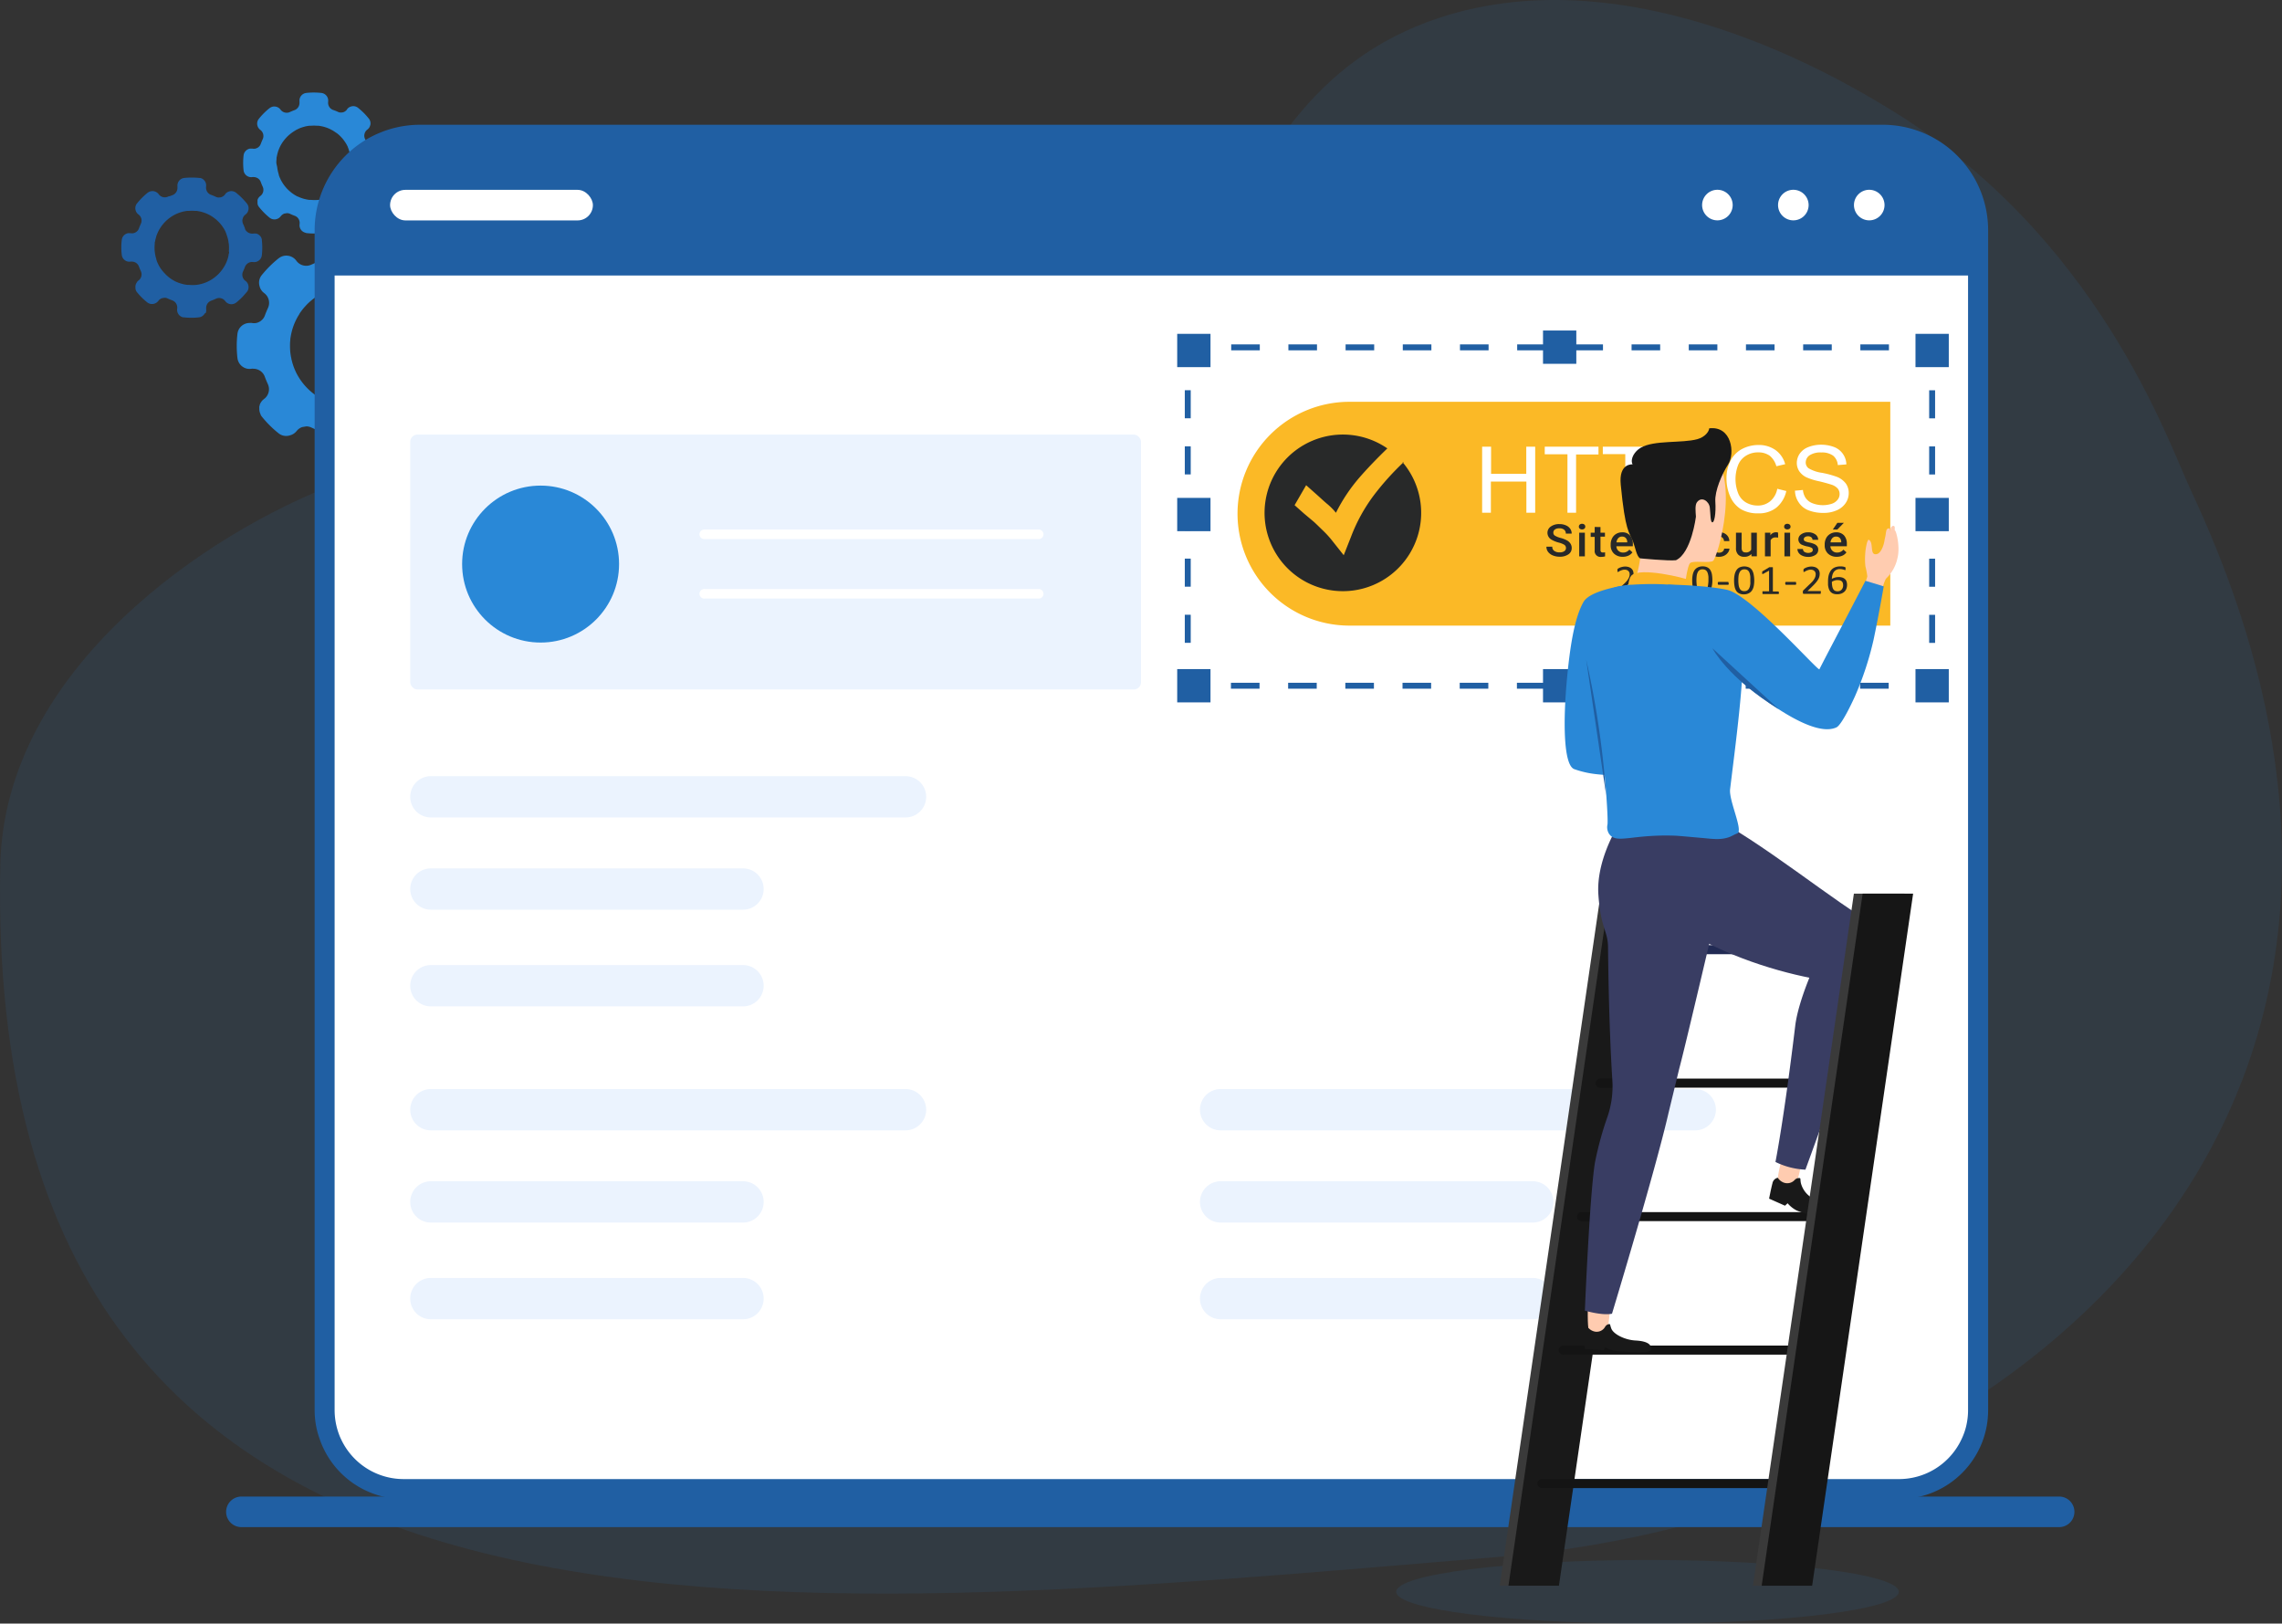 <svg xmlns="http://www.w3.org/2000/svg" viewBox="0 0 685.45 487.64"><rect x="0" y="0" width="685.45" height="487.64" fill="#333333" stroke="none"/><defs><style>.cls-1,.cls-3{fill:#2988d7;}.cls-2{fill:#205fa3;}.cls-3{opacity:0.1;isolation:isolate;}.cls-4{fill:#fff;}.cls-5{fill:#ebf3fe;}.cls-11,.cls-12,.cls-6,.cls-7,.cls-8{fill:none;stroke-miterlimit:10;}.cls-6,.cls-7,.cls-8{stroke:#205fa3;stroke-width:1.78px;}.cls-7{stroke-dasharray:8.59 8.59;}.cls-8{stroke-dasharray:8.43 8.43;}.cls-9{fill:#3a3a3a;}.cls-10{fill:#191919;}.cls-11{stroke:#141414;}.cls-11,.cls-12{stroke-linecap:round;stroke-width:2.72px;}.cls-12{stroke:#222b54;}.cls-13{fill:#fbb926;}.cls-14{fill:#282929;}.cls-15{fill:#ffccb0;}.cls-16{fill:#393d63;}.cls-17{fill:#fcb424;}.cls-18{fill:#161616;}</style></defs><g id="Calque_2" data-name="Calque 2"><g id="Calque_127" data-name="Calque 127"><path class="cls-1" d="M138.6,100.3a3.75,3.75,0,0,0-.26-1h0a4.51,4.51,0,0,0-.3-.58,3,3,0,0,0-.42-.52c-.08-.08-.15-.16-.23-.23a1.64,1.64,0,0,0-.25-.21h0l-.35-.23a2.81,2.81,0,0,0-.86-.36l-.31-.07a3.71,3.71,0,0,0-1.2,0h-.08a4,4,0,0,1-.84,0,3.82,3.82,0,0,1-1.86-.68,1.71,1.71,0,0,1-.26-.21,2.23,2.23,0,0,1-.27-.26,3,3,0,0,1-.35-.45c-.09-.15-.18-.31-.26-.47s-.08-.18-.11-.27l-.09-.23c-.25-.69-.53-1.37-.85-2,0,0,0,0,0,0a2.67,2.67,0,0,1-.14-.36,3.48,3.48,0,0,1-.16-1.53h0a4.26,4.26,0,0,1,.36-1.2,3.44,3.44,0,0,1,.76-1c.11-.1.22-.2.34-.29l.07,0a3.88,3.88,0,0,0,.31-.26,3.61,3.61,0,0,0,.71-.91,4.52,4.52,0,0,0,.23-.5h0a5.08,5.08,0,0,0,.15-.52,3.58,3.58,0,0,0-.7-3A33,33,0,0,0,128.9,80a31.51,31.51,0,0,0-2.75-2.45,3.61,3.61,0,0,0-3.11-.69l-.4.12a3.49,3.49,0,0,0-1.41.92,3.24,3.24,0,0,0-.29.34l-.07.08a3.67,3.67,0,0,1-1.69,1.26,3.75,3.75,0,0,1-.75.19h-.1a.66.66,0,0,1-.2,0,3.21,3.21,0,0,1-.76,0,2.19,2.19,0,0,1-.56-.14,2.67,2.67,0,0,1-.36-.14c-.16-.07-.31-.15-.47-.21s-.45-.21-.68-.3c-.39-.16-.77-.31-1.17-.45l0,0a3.63,3.63,0,0,1-2.3-3.66v0l0-.29v0a3.68,3.68,0,0,0-2.79-4.1,2.7,2.7,0,0,0-.41-.08,33.86,33.86,0,0,0-7.35,0,3.68,3.68,0,0,0-3.22,4l0,.27a3.27,3.27,0,0,1,0,.54,3.69,3.69,0,0,1-2.08,3.33l-.3.12L94.63,79l-.9.39-.22.1A3.65,3.65,0,0,1,89,78.29l0,0a3.71,3.71,0,0,0-5-.92l-.33.23a33.2,33.2,0,0,0-5.12,5.12A3.63,3.63,0,0,0,78,86.06a3.26,3.26,0,0,0,.44,1,4.32,4.32,0,0,0,.54.66l.35.29,0,0a3.65,3.65,0,0,1,1.17,4.47q-.51,1.11-.93,2.25a3.63,3.63,0,0,1-.73,1.21,5.25,5.25,0,0,1-.62.53,4.22,4.22,0,0,1-.73.38A3.27,3.27,0,0,1,77,97a3.76,3.76,0,0,1-1.38,0A3.27,3.27,0,0,0,75,97a3.82,3.82,0,0,0-.68.06,3.68,3.68,0,0,0-3,3.22,31.39,31.39,0,0,0,0,7.25,3.7,3.7,0,0,0,3,3.22,3.83,3.83,0,0,0,1.22,0,3.27,3.27,0,0,1,.54,0,3.77,3.77,0,0,1,2.1.64,3.65,3.65,0,0,1,.43.35,3.53,3.53,0,0,1,.92,1.39q.42,1.14.93,2.25a3.64,3.64,0,0,1-.83,4.19l-.34.28h0l-.35.29a4.32,4.32,0,0,0-.54.66,3.26,3.26,0,0,0-.44,1c0,.11,0,.22-.07.33s0,.22,0,.33a2.22,2.22,0,0,0,0,.37v0s0,.07,0,.11a3.28,3.28,0,0,0,.18,1,.11.11,0,0,1,0,0,.08.08,0,0,0,0,0l.06.17c0,.12.11.24.17.36l0,.06,0,.07a3,3,0,0,0,.26.42,32.06,32.06,0,0,0,5.12,5.12,3.62,3.62,0,0,0,2.63.78,3.69,3.69,0,0,0,.93-.21A3.64,3.64,0,0,0,89,129.57l.29-.34a3.81,3.81,0,0,1,1.44-.95l1.26-.22a3.59,3.59,0,0,1,1.5.33,23.88,23.88,0,0,0,2.23.93,3.58,3.58,0,0,1,2.13,2.09,3.73,3.73,0,0,1,.22,1.91v0a3.7,3.7,0,0,0,2.86,4.15h0a2,2,0,0,0,.35.06,31,31,0,0,0,3.63.21,33.17,33.17,0,0,0,3.61-.2,3.65,3.65,0,0,0,2.24-1.12,3.85,3.85,0,0,0,.59-.8,3.1,3.1,0,0,0,.21-.45,3.71,3.71,0,0,0,.21-1.88,3.27,3.27,0,0,1,0-.54,3.65,3.65,0,0,1,2.38-3.46c.76-.27,1.5-.58,2.24-.92h0a3.62,3.62,0,0,1,3.15.06,4.24,4.24,0,0,1,.72.47,2.36,2.36,0,0,1,.32.31,2.28,2.28,0,0,1,.29.33v0a3.71,3.71,0,0,0,4.94.94,2.62,2.62,0,0,0,.34-.24,32.19,32.19,0,0,0,5.13-5.13,3.66,3.66,0,0,0,.63-3.38,4.68,4.68,0,0,0-.18-.48,3.1,3.1,0,0,0-.26-.47,4.32,4.32,0,0,0-.54-.66l-.35-.29h0l-.34-.28a3.66,3.66,0,0,1-.83-4.19,24.24,24.24,0,0,0,.93-2.25,3.68,3.68,0,0,1,4-2.34,3.76,3.76,0,0,0,2.49-.5,4.15,4.15,0,0,0,.52-.39l.24-.23c.07-.07.13-.15.19-.22a3.61,3.61,0,0,0,.8-1.9,31.39,31.39,0,0,0,0-7.25Zm-15.76,5.46a1.1,1.1,0,0,0,0,.18l-.12.88c0,.31-.1.62-.18.93,0,0,0,0,0,0a17.77,17.77,0,0,1-.48,1.77c-.11.34-.24.68-.37,1s-.25.6-.39.89-.21.44-.32.65a14,14,0,0,1-1,1.7l-.29.43a.77.77,0,0,1-.14.19q-.17.24-.36.48a6.28,6.28,0,0,1-.47.58,12.09,12.09,0,0,1-1,1.12c-.15.16-.31.31-.47.46l-.5.44-.73.6a20.07,20.07,0,0,1-1.88,1.28l-.61.35-.73.37-.7.32q-.57.24-1.17.45c-.22.08-.44.16-.67.22-.49.15-1,.27-1.48.38a6,6,0,0,1-.74.14,6.46,6.46,0,0,1-.75.11,19.09,19.09,0,0,1-3.78.08,6.36,6.36,0,0,1-.75-.08,6.46,6.46,0,0,1-.75-.11c-.25,0-.5-.08-.75-.14a19.2,19.2,0,0,1-2.53-.74c-.22-.08-.44-.16-.65-.26l-.08,0-.71-.32-.08,0a7.39,7.39,0,0,1-.74-.38,15,15,0,0,1-1.48-.9.05.05,0,0,1,0,0c-.23-.15-.45-.31-.67-.48s-.4-.3-.59-.46-.54-.46-.8-.7-.51-.48-.75-.73-.41-.43-.6-.65a17.46,17.46,0,0,1-1.87-2.54c-.15-.25-.3-.49-.43-.75a8.86,8.86,0,0,1-.44-.87c-.08-.17-.16-.33-.23-.5a3.27,3.27,0,0,1-.14-.33l-.18-.44c-.07-.19-.14-.38-.2-.58a1.55,1.55,0,0,1-.08-.23c-.08-.24-.16-.48-.22-.73s-.2-.73-.28-1.1c0-.22-.09-.45-.13-.67-.07-.42-.13-.84-.18-1.27-.06-.61-.09-1.23-.09-1.84v0c0-.6,0-1.21.09-1.81,0-.06,0-.12,0-.18,0-.29.07-.59.12-.88s.1-.62.18-.93a.06.06,0,0,1,0,0,17.77,17.77,0,0,1,.48-1.77c.08-.24.17-.49.26-.73s.14-.37.22-.55.1-.25.16-.37.14-.32.22-.48a14.42,14.42,0,0,1,.72-1.34l.38-.62a.21.21,0,0,1,0-.06c.14-.2.27-.4.41-.59s.37-.51.57-.76.4-.49.61-.72.42-.47.64-.7a18.8,18.8,0,0,1,3.72-2.92l.66-.37c.22-.12.45-.23.68-.34s.43-.21.65-.3A12.3,12.3,0,0,1,99.12,87a6.21,6.21,0,0,1,.61-.2l.74-.21a6.58,6.58,0,0,1,.74-.17,18.27,18.27,0,0,1,1.49-.25l.76-.08a19,19,0,0,1,3,0,6.36,6.36,0,0,1,.75.08,6.46,6.46,0,0,1,.75.11,6.58,6.58,0,0,1,.75.14,15.2,15.2,0,0,1,1.84.5l.5.16a16.88,16.88,0,0,1,2.46,1.11c.26.14.51.28.75.43s.48.29.71.45.46.32.68.49l.1.07.66.52c.21.17.42.35.62.54a15.31,15.31,0,0,1,1.27,1.28c.17.18.32.35.47.54a10.91,10.91,0,0,1,.73,1l.34.48a14,14,0,0,1,1,1.74c.13.23.25.47.36.71l.06.13c.12.25.23.51.33.77l0,.12c.09.22.17.44.24.67s.09.26.13.39c.19.58.35,1.17.48,1.76,0,.18.07.35.1.53.08.46.15.92.2,1.38s.09,1.22.09,1.84S122.9,105.15,122.84,105.76Z"/><path class="cls-2" d="M78.68,72.14a2.23,2.23,0,0,0-.16-.64h0a2.53,2.53,0,0,0-.18-.37,2.69,2.69,0,0,0-.27-.32l-.14-.15-.16-.13h0l-.22-.14a1.83,1.83,0,0,0-.54-.23l-.19,0a2.42,2.42,0,0,0-.76,0h0a2.27,2.27,0,0,1-.52,0,2.41,2.41,0,0,1-1.17-.43l-.16-.13L74,69.41a3,3,0,0,1-.22-.28l-.16-.3c0-.06,0-.11-.07-.17a.78.78,0,0,1,0-.14c-.16-.43-.34-.86-.54-1.28,0,0,0,0,0,0a2.18,2.18,0,0,1-.09-.23,2.41,2.41,0,0,1-.1-1h0a2.72,2.72,0,0,1,.23-.75,2.12,2.12,0,0,1,.47-.65l.22-.18,0,0,.19-.16a2.17,2.17,0,0,0,.45-.57,1.83,1.83,0,0,0,.14-.32h0c0-.11.07-.22.1-.33a2.28,2.28,0,0,0-.44-1.9,20.19,20.19,0,0,0-3.25-3.24,2.28,2.28,0,0,0-2-.44l-.25.08a2.27,2.27,0,0,0-.88.57l-.18.22,0,.05a2.34,2.34,0,0,1-1.06.79,3.59,3.59,0,0,1-.47.12h-.19a2.57,2.57,0,0,1-.48,0,1.21,1.21,0,0,1-.35-.09,1,1,0,0,1-.22-.09l-.3-.13c-.13-.07-.28-.13-.42-.19l-.73-.28h0A2.26,2.26,0,0,1,61.9,56.2v0l0-.18v0a2.29,2.29,0,0,0-1.74-2.57l-.26,0a22.1,22.1,0,0,0-4.6,0,2.31,2.31,0,0,0-2,2.49l0,.17a2,2,0,0,1,0,.34,2.3,2.3,0,0,1-1.3,2.08l-.19.08-.71.27L50.6,59l-.14.06a2.29,2.29,0,0,1-2.8-.73h0a2.33,2.33,0,0,0-3.1-.58l-.21.14a20.81,20.81,0,0,0-3.2,3.21,2.25,2.25,0,0,0-.4,2.1,2,2,0,0,0,.27.61,2.74,2.74,0,0,0,.34.41,1.74,1.74,0,0,0,.22.18v0a2.28,2.28,0,0,1,.74,2.79c-.22.47-.41.94-.59,1.41a2.32,2.32,0,0,1-.45.76,3.09,3.09,0,0,1-.39.33,2.25,2.25,0,0,1-.46.24l-.33.11a2.48,2.48,0,0,1-.86,0l-.34,0a3,3,0,0,0-.43,0,2.3,2.3,0,0,0-1.89,2,18.39,18.39,0,0,0,0,4.53,2.31,2.31,0,0,0,1.89,2,2.48,2.48,0,0,0,.77,0,1.83,1.83,0,0,1,.33,0,2.33,2.33,0,0,1,1.32.4,2.88,2.88,0,0,1,.27.22,2.1,2.1,0,0,1,.57.87c.18.47.37.94.59,1.41a2.3,2.3,0,0,1-.52,2.62,1.84,1.84,0,0,1-.22.17h0a1.74,1.74,0,0,0-.22.18A2.74,2.74,0,0,0,41,85a2,2,0,0,0-.27.61c0,.07,0,.14-.05.2l0,.21a1.79,1.79,0,0,0,0,.23h0s0,.05,0,.07,0,.22,0,.33a2.81,2.81,0,0,0,.08.31,0,0,0,0,1,0,0,0,0,0,0,0,0,0s0,.07,0,.11a2.4,2.4,0,0,0,.11.23s0,0,0,0l0,.05a2.26,2.26,0,0,0,.16.26,19.7,19.7,0,0,0,3.2,3.21,2.3,2.3,0,0,0,1.65.48,2.32,2.32,0,0,0,.58-.13,2.28,2.28,0,0,0,1.09-.79l.18-.22a2.35,2.35,0,0,1,.9-.59l.79-.14a2.22,2.22,0,0,1,.94.21,14.05,14.05,0,0,0,1.39.58,2.27,2.27,0,0,1,1.1.85,2.47,2.47,0,0,1,.23.46,2.19,2.19,0,0,1,.14,1.19v0a2.31,2.31,0,0,0,1.79,2.59h0l.22,0a19,19,0,0,0,2.27.13,18.67,18.67,0,0,0,2.26-.13,2.17,2.17,0,0,0,1.4-.7,2.23,2.23,0,0,0,.37-.5A1.83,1.83,0,0,0,61.8,94a2.44,2.44,0,0,0,.13-1.18,1.84,1.84,0,0,1,0-.33,2.29,2.29,0,0,1,1.49-2.17,14.23,14.23,0,0,0,1.4-.58h0a2.27,2.27,0,0,1,2,0,2.66,2.66,0,0,1,.45.29,1.23,1.23,0,0,1,.2.19,1.68,1.68,0,0,1,.18.21h0a2.31,2.31,0,0,0,3.09.59,1.07,1.07,0,0,0,.22-.15,21.73,21.73,0,0,0,1.69-1.51c.54-.55,1-1.12,1.52-1.7a2.31,2.31,0,0,0,.39-2.12c0-.1-.07-.2-.11-.3a2.69,2.69,0,0,0-.16-.29,2.74,2.74,0,0,0-.34-.41,1.74,1.74,0,0,0-.22-.18h0a1.84,1.84,0,0,1-.22-.17,2.3,2.3,0,0,1-.52-2.62c.22-.47.42-.94.59-1.41A2.3,2.3,0,0,1,76,78.7a2.37,2.37,0,0,0,1.56-.31,2.72,2.72,0,0,0,.32-.25l.15-.14a.81.81,0,0,0,.12-.14,2.24,2.24,0,0,0,.5-1.19,19.8,19.8,0,0,0,0-4.53Zm-9.86,3.41a.49.49,0,0,0,0,.12c0,.18,0,.37-.08.55s-.06.39-.11.58a0,0,0,0,1,0,0,10.06,10.06,0,0,1-.3,1.11c-.07.21-.15.43-.23.64l-.24.56-.2.4A9.66,9.66,0,0,1,67,80.6l-.18.27a.47.47,0,0,1-.09.12,3,3,0,0,1-.23.3,3.05,3.05,0,0,1-.29.36,8.42,8.42,0,0,1-.64.7l-.3.29-.31.27-.46.38a11.52,11.52,0,0,1-1.17.8l-.39.22-.45.23-.44.2c-.24.1-.48.2-.73.28l-.42.14c-.31.1-.62.17-.93.24a3.73,3.73,0,0,1-.46.09l-.47.07a12.52,12.52,0,0,1-2.37,0l-.47,0-.47-.07-.47-.09a12.91,12.91,0,0,1-1.58-.46,3,3,0,0,1-.41-.17l-.05,0-.44-.2,0,0a4.16,4.16,0,0,1-.47-.24c-.31-.17-.62-.36-.92-.56h0l-.42-.3-.37-.29-.5-.44c-.16-.14-.32-.3-.47-.46s-.25-.27-.37-.4A11.59,11.59,0,0,1,48,80.24c-.1-.16-.19-.31-.27-.47s-.19-.36-.28-.55-.1-.21-.14-.31l-.09-.21-.11-.27c0-.12-.09-.24-.13-.37a1.21,1.21,0,0,0,0-.14,3.47,3.47,0,0,1-.13-.46,7,7,0,0,1-.18-.69c0-.13-.06-.28-.08-.42s-.08-.52-.11-.79a11.07,11.07,0,0,1-.06-1.15v0a10.55,10.55,0,0,1,.06-1.13.49.49,0,0,1,0-.12c0-.18,0-.37.07-.55s.07-.39.12-.58v0q.14-.57.3-1.11c0-.15.11-.31.17-.46s.08-.23.13-.34a2.44,2.44,0,0,0,.1-.24l.14-.3c.14-.28.28-.56.45-.83l.24-.39s0,0,0,0,.17-.25.25-.37.23-.32.36-.47.25-.31.38-.46.26-.29.4-.43a12.13,12.13,0,0,1,2.33-1.83l.41-.23.43-.22c.13-.06.27-.13.41-.18a7.61,7.61,0,0,1,.79-.31l.38-.13.47-.13a3.41,3.41,0,0,1,.46-.1l.46-.09a4.11,4.11,0,0,1,.47-.07l.48,0a11.93,11.93,0,0,1,1.89,0,4,4,0,0,1,.47,0,4.11,4.11,0,0,1,.47.07l.47.09a9.8,9.8,0,0,1,1.15.31l.31.1a11.15,11.15,0,0,1,1.54.69l.47.27.44.29.43.3.06.05.42.32c.13.11.26.22.38.34.29.26.55.53.8.8a3.07,3.07,0,0,1,.29.34,6.26,6.26,0,0,1,.46.59c.08.1.14.2.21.3a8.7,8.7,0,0,1,.65,1.09c.08.15.15.3.22.45a.3.3,0,0,1,0,.08c.08.15.14.32.21.48l0,.08.15.41a2.41,2.41,0,0,1,.08.25,10.52,10.52,0,0,1,.3,1.1l.06.33c0,.29.1.58.13.87a13.14,13.14,0,0,1,0,2.29Z"/><path class="cls-1" d="M115.32,46.64a2.24,2.24,0,0,0-.16-.63h0a3,3,0,0,0-.18-.36,2.16,2.16,0,0,0-.27-.33l-.14-.14L114.4,45h0l-.22-.15a1.81,1.81,0,0,0-.54-.22l-.2-.05a2.35,2.35,0,0,0-.75,0h0a3,3,0,0,1-.52,0,2.5,2.5,0,0,1-1.17-.42l-.16-.14a1.29,1.29,0,0,1-.17-.16,1.93,1.93,0,0,1-.22-.28l-.16-.29c0-.06,0-.12-.07-.17l-.06-.15a12.64,12.64,0,0,0-.53-1.27,0,0,0,0,0,0,0,2,2,0,0,1-.09-.22,2.26,2.26,0,0,1-.1-1h0a2.51,2.51,0,0,1,.23-.75,2,2,0,0,1,.47-.64l.22-.19,0,0,.19-.16a2.22,2.22,0,0,0,.45-.57c0-.1.1-.21.14-.31h0c0-.11.07-.22.1-.32a2.28,2.28,0,0,0-.44-1.9,19.72,19.72,0,0,0-3.25-3.25,2.24,2.24,0,0,0-2-.43l-.25.07a2.29,2.29,0,0,0-.88.58,1.81,1.81,0,0,0-.18.21l0,.05a2.26,2.26,0,0,1-1,.79,2.49,2.49,0,0,1-.47.12h-.07a.48.48,0,0,1-.12,0,1.93,1.93,0,0,1-.48,0,1.47,1.47,0,0,1-.35-.08,2,2,0,0,1-.22-.09,1.94,1.94,0,0,0-.3-.13c-.13-.07-.28-.13-.42-.19L100,33l0,0a2.26,2.26,0,0,1-1.44-2.29v0l0-.18v0a2.3,2.3,0,0,0-1.74-2.56,1.19,1.19,0,0,0-.26-.05,20.41,20.41,0,0,0-4.6,0,2.3,2.3,0,0,0-2,2.49l0,.17a1.84,1.84,0,0,1,0,.33,2.3,2.3,0,0,1-1.31,2.09l-.18.07-.71.28-.56.24-.14.07a2.29,2.29,0,0,1-2.8-.74h0a2.31,2.31,0,0,0-3.1-.57l-.21.14a20.18,20.18,0,0,0-3.2,3.2,2.26,2.26,0,0,0-.4,2.11,1.91,1.91,0,0,0,.27.6,3.47,3.47,0,0,0,.34.42l.22.18h0a2.28,2.28,0,0,1,.73,2.8c-.21.46-.4.93-.58,1.41a2.32,2.32,0,0,1-.45.76,4.24,4.24,0,0,1-.39.33,2.82,2.82,0,0,1-.46.23,1.42,1.42,0,0,1-.33.11,2.26,2.26,0,0,1-.86,0,2,2,0,0,0-.34,0,3,3,0,0,0-.43,0,2.34,2.34,0,0,0-1.9,2,19.88,19.88,0,0,0,0,4.54,2.3,2.3,0,0,0,1.9,2,2.47,2.47,0,0,0,.77,0,1.84,1.84,0,0,1,.33,0,2.41,2.41,0,0,1,1.32.4,2.88,2.88,0,0,1,.27.22,2.16,2.16,0,0,1,.57.87c.18.48.37.95.58,1.41a2.28,2.28,0,0,1-.51,2.62l-.22.18h0l-.22.18a3.36,3.36,0,0,0-.34.41,2.07,2.07,0,0,0-.27.61c0,.07,0,.14,0,.21l0,.21a1.64,1.64,0,0,0,0,.23h0s0,0,0,.07,0,.22,0,.32.05.21.08.32a0,0,0,0,1,0,0,0,0,0,0,0,0,0s0,.07,0,.11l.11.22,0,0,0,0a2.4,2.4,0,0,0,.16.27A20.18,20.18,0,0,0,81,65.4a2.29,2.29,0,0,0,1.65.49,2.32,2.32,0,0,0,.58-.13,2.3,2.3,0,0,0,1.08-.8l.19-.21a2.37,2.37,0,0,1,.9-.6l.79-.13a2.36,2.36,0,0,1,.93.2c.46.22.93.42,1.4.59a2.22,2.22,0,0,1,1.1.85,2.12,2.12,0,0,1,.23.45,2.32,2.32,0,0,1,.14,1.2h0a2.32,2.32,0,0,0,1.79,2.6h0A1.46,1.46,0,0,0,92,70a18.84,18.84,0,0,0,2.27.13A21,21,0,0,0,96.53,70a2.27,2.27,0,0,0,1.4-.7,2.23,2.23,0,0,0,.37-.5,1.43,1.43,0,0,0,.13-.28,2.35,2.35,0,0,0,.14-1.18,2,2,0,0,1,0-.34A2.28,2.28,0,0,1,100,64.81c.48-.17.94-.37,1.4-.58h0a2.27,2.27,0,0,1,2,0,2.66,2.66,0,0,1,.45.29l.2.2a.91.91,0,0,1,.18.21h0a2.33,2.33,0,0,0,3.09.59l.21-.15a20.29,20.29,0,0,0,1.7-1.52,21.87,21.87,0,0,0,1.52-1.69,2.31,2.31,0,0,0,.39-2.12c0-.1-.07-.2-.11-.3a2.28,2.28,0,0,0-.17-.3,3.29,3.29,0,0,0-.33-.41l-.22-.18h0l-.21-.18a2.28,2.28,0,0,1-.52-2.62,12.29,12.29,0,0,0,.58-1.41,2.3,2.3,0,0,1,2.51-1.46,2.37,2.37,0,0,0,1.56-.32,1.91,1.91,0,0,0,.32-.24l.15-.14.12-.14a2.27,2.27,0,0,0,.5-1.19,19.88,19.88,0,0,0,0-4.54Zm-9.86,3.42a.43.43,0,0,0,0,.11c0,.19,0,.37-.07.55a5.4,5.4,0,0,1-.11.58s0,0,0,0a11.42,11.42,0,0,1-.3,1.11c-.07.21-.15.42-.23.64s-.16.37-.25.55-.13.28-.2.41a8.13,8.13,0,0,1-.62,1.06l-.18.27a.47.47,0,0,1-.09.12l-.23.3a2,2,0,0,1-.29.36,6.22,6.22,0,0,1-.65.71,3.83,3.83,0,0,1-.29.28l-.31.28-.46.37a12.29,12.29,0,0,1-1.18.81l-.38.22-.45.23-.44.2-.74.28-.41.14c-.31.09-.62.17-.93.23a3.73,3.73,0,0,1-.46.09,4.11,4.11,0,0,1-.47.07,12.52,12.52,0,0,1-2.37,0,3.75,3.75,0,0,1-.47,0,3.81,3.81,0,0,1-.47-.07,3.89,3.89,0,0,1-.47-.09,10.13,10.13,0,0,1-1.58-.46l-.41-.16,0,0-.44-.2-.05,0a4.09,4.09,0,0,1-.47-.23,8.77,8.77,0,0,1-.92-.57h0q-.21-.13-.42-.3l-.37-.29-.5-.44c-.16-.14-.32-.3-.47-.45s-.25-.27-.37-.41a10.49,10.49,0,0,1-1.17-1.59c-.1-.16-.19-.31-.27-.47a5.52,5.52,0,0,1-.28-.54c0-.11-.1-.21-.14-.32l-.09-.2c0-.09-.07-.18-.11-.28s-.09-.24-.13-.36l0-.15a3.81,3.81,0,0,1-.13-.45q-.1-.34-.18-.69c0-.14-.06-.28-.08-.42s-.08-.53-.11-.8A11.07,11.07,0,0,1,83,48.91v0a10.84,10.84,0,0,1,.06-1.13.41.41,0,0,1,0-.11c0-.18,0-.37.07-.55a5.41,5.41,0,0,1,.12-.58v0a10.7,10.7,0,0,1,.3-1.11c0-.15.11-.3.17-.45a3.62,3.62,0,0,1,.13-.35l.1-.23.14-.3c.14-.29.28-.56.45-.84l.24-.39s0,0,0,0,.17-.25.26-.36a5.46,5.46,0,0,1,.36-.48c.12-.15.25-.31.38-.45s.26-.3.4-.44a12.13,12.13,0,0,1,2.33-1.83L89,39l.43-.21.4-.19c.27-.12.53-.22.8-.31s.25-.08.38-.12l.46-.13a4,4,0,0,1,.47-.11,3.4,3.4,0,0,1,.46-.09l.47-.07.48,0a11.93,11.93,0,0,1,1.89,0l.47,0,.47.07.47.09a10.36,10.36,0,0,1,1.15.31l.31.1a10.13,10.13,0,0,1,1.54.7c.16.09.32.17.47.27s.3.18.44.28l.43.31.06,0c.14.11.28.21.41.33a3.09,3.09,0,0,1,.39.33,10.17,10.17,0,0,1,.8.81c.1.11.2.21.29.33s.32.39.46.6l.21.3a8,8,0,0,1,.65,1.09c.08.14.15.29.22.44l0,.08.21.49s0,.05,0,.07l.15.42c0,.07,0,.16.08.24a11.42,11.42,0,0,1,.3,1.11c0,.11,0,.21.06.33,0,.29.1.57.13.86s.05.76.05,1.15S105.49,49.68,105.46,50.06Z"/><path class="cls-3" d="M658.09,147.29c-7.09-15.12-27.9-76.6-91-114.84-13.42-8.13-76.5-46.37-134.83-27.08C355.11,30.9,368.72,129.88,295.39,168.55c-63.06,33.26-119.38-51.49-194-23.39C62.49,159.83,1.33,200.87.09,259.79-5.24,513.42,233.14,485.57,449.93,467.63,600.86,455.15,747.79,338.87,658.09,147.29Z"/><path class="cls-4" d="M126.16,40.46H565.5a28.65,28.65,0,0,1,28.65,28.65V423.52a23.71,23.71,0,0,1-23.71,23.71H121.22a23.71,23.71,0,0,1-23.71-23.71V69.11a28.65,28.65,0,0,1,28.65-28.65Z"/><path class="cls-2" d="M565.5,37.47H126.16A31.68,31.68,0,0,0,94.51,69.12V423.53a25.76,25.76,0,0,0,.27,3.75A25.47,25.47,0,0,0,96,432.16a26.73,26.73,0,0,0,25.27,18.08H570.44a26.75,26.75,0,0,0,25-17.21,0,0,0,0,0,0,0,27.31,27.31,0,0,0,1.34-4.87,26.77,26.77,0,0,0,.4-4.6V69.12A31.68,31.68,0,0,0,565.5,37.47Zm25.65,386.06a20.41,20.41,0,0,1-.41,4.09,18.25,18.25,0,0,1-.65,2.44,20.21,20.21,0,0,1-1,2.41c-.16.34-.33.67-.51,1a20.74,20.74,0,0,1-18.17,10.77H121.22a20.73,20.73,0,0,1-18.81-12.06c-.09-.18-.17-.36-.25-.54a21.12,21.12,0,0,1-1.39-4.86,20.46,20.46,0,0,1-.26-3.25V69.12a25.68,25.68,0,0,1,25.65-25.65H565.5a25.68,25.68,0,0,1,25.65,25.65Z"/><path class="cls-2" d="M565.5,40.46H126.16A28.65,28.65,0,0,0,97.51,69.11V82.75H594.15V69.11A28.65,28.65,0,0,0,565.5,40.46Z"/><path class="cls-4" d="M520.45,61.61A4.59,4.59,0,1,1,515.86,57,4.59,4.59,0,0,1,520.45,61.61Z"/><path class="cls-4" d="M543.26,61.61A4.59,4.59,0,1,1,538.67,57,4.6,4.6,0,0,1,543.26,61.61Z"/><path class="cls-4" d="M566.06,61.61A4.59,4.59,0,1,1,561.47,57,4.6,4.6,0,0,1,566.06,61.61Z"/><rect class="cls-4" x="117.17" y="57.02" width="60.92" height="9.18" rx="4.59"/><rect class="cls-5" x="123.22" y="130.53" width="219.51" height="76.55" rx="2.16"/><path class="cls-5" d="M272,245.52H129.42a6.19,6.19,0,0,1-6.2-6.2h0a6.19,6.19,0,0,1,6.2-6.2H272a6.2,6.2,0,0,1,6.2,6.2h0A6.2,6.2,0,0,1,272,245.52Z"/><path class="cls-5" d="M223.18,273.22H129.42a6.19,6.19,0,0,1-6.2-6.2h0a6.19,6.19,0,0,1,6.2-6.2h93.76a6.19,6.19,0,0,1,6.2,6.2h0A6.19,6.19,0,0,1,223.18,273.22Z"/><path class="cls-5" d="M223.18,302.26H129.42a6.19,6.19,0,0,1-6.2-6.2h0a6.19,6.19,0,0,1,6.2-6.2h93.76a6.19,6.19,0,0,1,6.2,6.2h0A6.19,6.19,0,0,1,223.18,302.26Z"/><path class="cls-5" d="M509.2,339.5H366.64a6.21,6.21,0,0,1-6.2-6.2h0a6.21,6.21,0,0,1,6.2-6.21H509.2a6.21,6.21,0,0,1,6.21,6.21h0A6.21,6.21,0,0,1,509.2,339.5Z"/><path class="cls-5" d="M460.41,367.2H366.64a6.21,6.21,0,0,1-6.2-6.2h0a6.21,6.21,0,0,1,6.2-6.21h93.77a6.21,6.21,0,0,1,6.2,6.21h0A6.21,6.21,0,0,1,460.41,367.2Z"/><path class="cls-5" d="M460.41,396.24H366.64a6.21,6.21,0,0,1-6.2-6.2h0a6.21,6.21,0,0,1,6.2-6.21h93.77a6.21,6.21,0,0,1,6.2,6.21h0A6.21,6.21,0,0,1,460.41,396.24Z"/><path class="cls-5" d="M272,339.5H129.42a6.2,6.2,0,0,1-6.2-6.2h0a6.2,6.2,0,0,1,6.2-6.21H272a6.21,6.21,0,0,1,6.2,6.21h0A6.21,6.21,0,0,1,272,339.5Z"/><path class="cls-5" d="M223.18,367.2H129.42a6.2,6.2,0,0,1-6.2-6.2h0a6.2,6.2,0,0,1,6.2-6.21h93.76a6.2,6.2,0,0,1,6.2,6.21h0A6.2,6.2,0,0,1,223.18,367.2Z"/><path class="cls-5" d="M223.18,396.24H129.42a6.2,6.2,0,0,1-6.2-6.2h0a6.2,6.2,0,0,1,6.2-6.21h93.76a6.2,6.2,0,0,1,6.2,6.21h0A6.2,6.2,0,0,1,223.18,396.24Z"/><circle class="cls-1" cx="162.38" cy="169.42" r="23.57"/><path class="cls-4" d="M312.11,161.92H211.67a1.44,1.44,0,1,1,0-2.87H312.11a1.44,1.44,0,0,1,0,2.87Z"/><path class="cls-4" d="M312.11,179.78H211.67a1.44,1.44,0,1,1,0-2.87H312.11a1.44,1.44,0,0,1,0,2.87Z"/><path class="cls-2" d="M623.1,454.08a4.59,4.59,0,0,1-4.59,4.59h-546a4.59,4.59,0,1,1,0-9.18h546A4.58,4.58,0,0,1,623.1,454.08Z"/><polyline class="cls-6" points="580.36 201.5 580.36 205.96 575.9 205.96"/><line class="cls-7" x1="567.31" y1="205.96" x2="365.53" y2="205.96"/><polyline class="cls-6" points="361.23 205.96 356.77 205.96 356.77 201.5"/><line class="cls-8" x1="356.77" y1="193.07" x2="356.77" y2="113"/><polyline class="cls-6" points="356.77 108.79 356.77 104.33 361.23 104.33"/><line class="cls-7" x1="369.82" y1="104.33" x2="571.61" y2="104.33"/><polyline class="cls-6" points="575.9 104.33 580.36 104.33 580.36 108.79"/><line class="cls-8" x1="580.36" y1="117.22" x2="580.36" y2="197.28"/><rect class="cls-2" x="353.6" y="100.27" width="10" height="10"/><rect class="cls-2" x="575.36" y="100.27" width="10" height="10"/><rect class="cls-2" x="353.6" y="149.54" width="10" height="10"/><rect class="cls-2" x="575.36" y="149.54" width="10" height="10"/><rect class="cls-2" x="463.48" y="99.27" width="10" height="10"/><rect class="cls-2" x="353.6" y="200.96" width="10" height="10"/><rect class="cls-2" x="575.36" y="200.96" width="10" height="10"/><rect class="cls-2" x="463.48" y="200.96" width="10" height="10"/><ellipse class="cls-3" cx="494.87" cy="478.09" rx="75.48" ry="9.55"/><polygon class="cls-9" points="465.64 476.26 495.96 268.4 480.8 268.4 450.48 476.26 465.64 476.26"/><polygon class="cls-10" points="468.26 476.26 498.58 268.4 483.42 268.4 453.1 476.26 468.26 476.26"/><line class="cls-11" x1="553.79" y1="365.41" x2="475.05" y2="365.41"/><line class="cls-11" x1="559.38" y1="325.32" x2="480.64" y2="325.32"/><line class="cls-12" x1="565.84" y1="285.23" x2="486.45" y2="285.23"/><line class="cls-11" x1="548.27" y1="405.5" x2="469.53" y2="405.5"/><line class="cls-11" x1="541.89" y1="445.59" x2="463.15" y2="445.59"/><path class="cls-13" d="M567.79,187.9H405.33a33.61,33.61,0,0,1-33.61-33.61h0a33.61,33.61,0,0,1,33.61-33.61H567.79Z"/><g id="Calque_2-2-7" data-name="Calque 2-2-7"><path id="path4344-2" class="cls-4" d="M445.19,154V134.16h2.69v8.15h10.57v-8.15h2.68V154h-2.65v-9.36H447.82V154Z"/><path id="path4346-2" class="cls-4" d="M470.82,154V136.44H464v-2.28h16.14v2.34h-6.73V154Z"/><path id="path4348-2" class="cls-4" d="M488.19,154V136.4h-6.75v-2.24h16.07v2.3h-6.73v17.4Z"/><path id="path4350-2" class="cls-4" d="M500.37,153.86V134.07H508a19.31,19.31,0,0,1,3,.18,6.6,6.6,0,0,1,2.51.91,5.11,5.11,0,0,1,1.63,1.92,5.76,5.76,0,0,1,.76,2.65,5.91,5.91,0,0,1-1.67,4.28c-1.1,1.17-3.05,1.77-5.95,1.77H503v8.07Zm2.68-10.4h5.27a5.53,5.53,0,0,0,3.7-1,3.25,3.25,0,0,0,1.1-2.66,3.44,3.44,0,0,0-.67-2.13,3.08,3.08,0,0,0-1.69-1.16,12.48,12.48,0,0,0-2.44-.18H503Z"/><path id="path4352-2" class="cls-4" d="M533.87,146.81l2.69.67a8.92,8.92,0,0,1-3,5,8.36,8.36,0,0,1-5.41,1.7,9.86,9.86,0,0,1-5.31-1.3,8.48,8.48,0,0,1-3.15-3.78,13.24,13.24,0,0,1-1.1-5.3,11.56,11.56,0,0,1,1.21-5.42,8.28,8.28,0,0,1,3.44-3.52,10.69,10.69,0,0,1,4.93-1.21,8.64,8.64,0,0,1,5.14,1.52,7.67,7.67,0,0,1,2.91,4.25l-2.65.61a6.26,6.26,0,0,0-2-3.16,5.84,5.84,0,0,0-3.37-1,6.8,6.8,0,0,0-3.92,1.11A5.81,5.81,0,0,0,522,139.9a11.74,11.74,0,0,0,.08,8.21,5.54,5.54,0,0,0,2.36,2.8,6.91,6.91,0,0,0,3.47.93,5.75,5.75,0,0,0,3.82-1.3,6.41,6.41,0,0,0,2.12-3.76Z"/><path id="path4354-2" class="cls-4" d="M539,147.39l2.55-.23a5.11,5.11,0,0,0,.85,2.45,4.38,4.38,0,0,0,2,1.53,8.67,8.67,0,0,0,5.86.15,3.67,3.67,0,0,0,1.74-1.24,2.66,2.66,0,0,0,.57-1.7,2.6,2.6,0,0,0-.56-1.61,4.31,4.31,0,0,0-1.84-1.16c-1.19-.38-2.4-.7-3.62-1a18.82,18.82,0,0,1-3.95-1.22,5.5,5.5,0,0,1-2.16-1.84,4.59,4.59,0,0,1-.73-2.44,5,5,0,0,1,.87-2.81,5.53,5.53,0,0,1,2.62-2,10.33,10.33,0,0,1,3.73-.7,11,11,0,0,1,4,.7,5.75,5.75,0,0,1,3.67,5.21l-2.57.21a4.06,4.06,0,0,0-1.42-2.84,5.72,5.72,0,0,0-3.55-.95,5.94,5.94,0,0,0-3.56.88,2.65,2.65,0,0,0-1.11,2.11,2.19,2.19,0,0,0,.81,1.72,10.62,10.62,0,0,0,4.06,1.4,27.81,27.81,0,0,1,4.57,1.24,6.26,6.26,0,0,1,2.63,2,4.88,4.88,0,0,1,.85,2.82,5.32,5.32,0,0,1-.91,3,6.11,6.11,0,0,1-2.68,2.19,9.37,9.37,0,0,1-3.91.79,12.08,12.08,0,0,1-4.57-.77,6.14,6.14,0,0,1-2.94-2.36,6.44,6.44,0,0,1-1.14-3.58Z"/></g><g id="Calque_2-2-2-8" data-name="Calque 2-2-2-8"><g id="Calque_1-2-9" data-name="Calque 1-2-9"><g id="Calque_2-2-3-8" data-name="Calque 2-2-3-8"><g id="Calque_1-2-2-9" data-name="Calque 1-2-2-9"><g id="g4334-8"><path id="path4362-8" class="cls-14" d="M421.63,138.8a81.24,81.24,0,0,0-9,10,50.68,50.68,0,0,0-6.79,12.34l-2.22,5.62-3.86-4.86a31.94,31.94,0,0,0-2.71-2.87c-.95-.92-1.74-1.71-2.41-2.31l-2.91-2.44-2.87-2.55,3.47-6,2.71,2.41c1.3,1.14,2.44,2.23,3.53,3.15a18.76,18.76,0,0,1,2.71,2.72,51,51,0,0,1,7.3-10.86q3.51-4,8.14-8.47a23.52,23.52,0,1,0,4.54,4.1Z"/></g></g></g></g></g><path class="cls-14" d="M470.37,164.64a1.14,1.14,0,0,0-.47-1,6,6,0,0,0-1.7-.68,8.29,8.29,0,0,1-2-.78,2.41,2.41,0,0,1-1.39-2.13,2.27,2.27,0,0,1,1-1.9,4.25,4.25,0,0,1,2.61-.74,4.72,4.72,0,0,1,1.89.36,3,3,0,0,1,1.31,1,2.52,2.52,0,0,1,.47,1.5h-1.76a1.45,1.45,0,0,0-.5-1.17,2.16,2.16,0,0,0-1.43-.42,2.25,2.25,0,0,0-1.34.34,1.15,1.15,0,0,0-.48,1,1,1,0,0,0,.51.88,6.42,6.42,0,0,0,1.71.68,8.25,8.25,0,0,1,1.91.75,2.93,2.93,0,0,1,1.05,1,2.36,2.36,0,0,1,.34,1.28,2.2,2.2,0,0,1-1,1.89,4.47,4.47,0,0,1-2.65.71,5.36,5.36,0,0,1-2-.38,3.39,3.39,0,0,1-1.44-1.06,2.53,2.53,0,0,1-.51-1.57h1.76a1.46,1.46,0,0,0,.58,1.25,2.6,2.6,0,0,0,1.64.45,2.33,2.33,0,0,0,1.39-.35A1.09,1.09,0,0,0,470.37,164.64Z"/><path class="cls-14" d="M474.25,158.18a.79.79,0,0,1,.25-.61,1,1,0,0,1,.71-.25,1,1,0,0,1,.71.25.79.79,0,0,1,.25.61.75.75,0,0,1-.25.59,1,1,0,0,1-.71.24,1,1,0,0,1-.71-.24A.75.75,0,0,1,474.25,158.18Zm1.8,8.92h-1.7V160h1.7Z"/><path class="cls-14" d="M480.74,158.29V160h1.34v1.18h-1.34v4a.84.84,0,0,0,.17.58.85.85,0,0,0,.62.18,3,3,0,0,0,.59-.06v1.23a4.49,4.49,0,0,1-1.12.15,1.76,1.76,0,0,1-2-2v-4H477.8V160H479v-1.72Z"/><path class="cls-14" d="M487.42,167.23a3.68,3.68,0,0,1-2.62-.95,3.37,3.37,0,0,1-1-2.54v-.2a4,4,0,0,1,.44-1.89,3.19,3.19,0,0,1,1.22-1.3,3.44,3.44,0,0,1,1.77-.47,3,3,0,0,1,2.38.93,3.68,3.68,0,0,1,.85,2.61v.64h-4.95a2,2,0,0,0,.63,1.39,2,2,0,0,0,1.38.51,2.38,2.38,0,0,0,1.9-.88l.92.81a3,3,0,0,1-1.22,1A4,4,0,0,1,487.42,167.23Zm-.2-6.07a1.46,1.46,0,0,0-1.13.46,2.26,2.26,0,0,0-.55,1.28h3.24v-.12a1.84,1.84,0,0,0-.46-1.21A1.46,1.46,0,0,0,487.22,161.16Z"/><path class="cls-14" d="M501,165.17a.69.69,0,0,0-.37-.64,4.36,4.36,0,0,0-1.24-.4,6.81,6.81,0,0,1-1.45-.43,1.81,1.81,0,0,1-1.27-1.67,1.84,1.84,0,0,1,.82-1.53,3.42,3.42,0,0,1,2.1-.62,3.56,3.56,0,0,1,2.19.63,1.94,1.94,0,0,1,.84,1.63h-1.7a.94.94,0,0,0-.37-.76,1.46,1.46,0,0,0-1-.31,1.58,1.58,0,0,0-.91.25.75.75,0,0,0-.36.65.65.65,0,0,0,.33.57,4.72,4.72,0,0,0,1.33.4,7.16,7.16,0,0,1,1.57.49,2.32,2.32,0,0,1,.85.69,1.7,1.7,0,0,1,.27,1,1.82,1.82,0,0,1-.84,1.55,3.86,3.86,0,0,1-2.22.59,4.16,4.16,0,0,1-1.66-.32,2.61,2.61,0,0,1-1.13-.86,2,2,0,0,1-.41-1.18h1.65a1.11,1.11,0,0,0,.46.86,2.21,2.21,0,0,0,2.13.07A.74.74,0,0,0,501,165.17Z"/><path class="cls-14" d="M508.21,167.23a3.67,3.67,0,0,1-2.62-.95,3.34,3.34,0,0,1-1-2.54v-.2a4,4,0,0,1,.44-1.89,3.15,3.15,0,0,1,1.23-1.3,3.41,3.41,0,0,1,1.76-.47,3.06,3.06,0,0,1,2.39.93,3.72,3.72,0,0,1,.84,2.61v.64H506.3a2.07,2.07,0,0,0,.62,1.39,2,2,0,0,0,1.38.51,2.4,2.4,0,0,0,1.91-.88l.91.81a3,3,0,0,1-1.21,1A4.07,4.07,0,0,1,508.21,167.23Zm-.21-6.07a1.48,1.48,0,0,0-1.13.46,2.25,2.25,0,0,0-.54,1.28h3.23v-.12a1.89,1.89,0,0,0-.45-1.21A1.5,1.5,0,0,0,508,161.16Zm.39-4.12h1.93l-1.93,2H507Z"/><path class="cls-14" d="M516.38,166a1.63,1.63,0,0,0,1.06-.35,1.16,1.16,0,0,0,.44-.86h1.6A2.2,2.2,0,0,1,519,166a2.9,2.9,0,0,1-1.12.91,3.52,3.52,0,0,1-1.52.33,3.35,3.35,0,0,1-2.52-1,3.67,3.67,0,0,1-.93-2.66v-.17a3.57,3.57,0,0,1,.93-2.58,3.28,3.28,0,0,1,2.51-1,3.23,3.23,0,0,1,2.2.74,2.53,2.53,0,0,1,.89,1.94h-1.6a1.41,1.41,0,0,0-.44-1,1.49,1.49,0,0,0-1.06-.39,1.54,1.54,0,0,0-1.27.56,2.74,2.74,0,0,0-.46,1.7v.25a2.74,2.74,0,0,0,.45,1.72A1.51,1.51,0,0,0,516.38,166Z"/><path class="cls-14" d="M526.06,166.4a2.7,2.7,0,0,1-2.12.83,2.42,2.42,0,0,1-1.86-.68,2.7,2.7,0,0,1-.64-2V160h1.7v4.57q0,1.35,1.2,1.35a1.7,1.7,0,0,0,1.67-.83V160h1.7v7.09h-1.6Z"/><path class="cls-14" d="M534.11,161.47a3.87,3.87,0,0,0-.69-.05,1.58,1.58,0,0,0-1.57.83v4.85h-1.7V160h1.62l0,.8a1.94,1.94,0,0,1,1.71-.93,1.51,1.51,0,0,1,.6.1Z"/><path class="cls-14" d="M535.91,158.18a.82.82,0,0,1,.24-.61,1.15,1.15,0,0,1,1.43,0,.83.83,0,0,1,.25.61.78.78,0,0,1-.25.59,1.19,1.19,0,0,1-1.43,0A.78.78,0,0,1,535.91,158.18Zm1.8,8.92H536V160h1.7Z"/><path class="cls-14" d="M544.51,165.17a.69.69,0,0,0-.37-.64,4.25,4.25,0,0,0-1.24-.4,6.81,6.81,0,0,1-1.45-.43,1.81,1.81,0,0,1-1.27-1.67,1.84,1.84,0,0,1,.82-1.53,3.42,3.42,0,0,1,2.1-.62,3.52,3.52,0,0,1,2.19.63,1.94,1.94,0,0,1,.84,1.63h-1.7a1,1,0,0,0-.36-.76,1.5,1.5,0,0,0-1-.31,1.58,1.58,0,0,0-.91.25.74.74,0,0,0-.35.65.64.64,0,0,0,.32.57,4.84,4.84,0,0,0,1.33.4,7.16,7.16,0,0,1,1.57.49,2.32,2.32,0,0,1,.85.69,1.7,1.7,0,0,1,.27,1,1.82,1.82,0,0,1-.84,1.55,3.83,3.83,0,0,1-2.22.59,4.08,4.08,0,0,1-1.65-.32,2.58,2.58,0,0,1-1.14-.86,2,2,0,0,1-.4-1.18h1.65a1.07,1.07,0,0,0,.45.86,2.21,2.21,0,0,0,2.13.07A.72.72,0,0,0,544.51,165.17Z"/><path class="cls-14" d="M551.71,167.23a3.67,3.67,0,0,1-2.62-.95,3.34,3.34,0,0,1-1-2.54v-.2a4,4,0,0,1,.43-1.89,3.21,3.21,0,0,1,1.23-1.3,3.43,3.43,0,0,1,1.76-.47,3.06,3.06,0,0,1,2.39.93,3.72,3.72,0,0,1,.84,2.61v.64H549.8a2,2,0,0,0,.63,1.39,1.93,1.93,0,0,0,1.38.51,2.39,2.39,0,0,0,1.9-.88l.91.81a2.88,2.88,0,0,1-1.21,1A4.07,4.07,0,0,1,551.71,167.23Zm-.2-6.07a1.45,1.45,0,0,0-1.13.46,2.26,2.26,0,0,0-.55,1.28h3.23v-.12a1.79,1.79,0,0,0-.45-1.21A1.48,1.48,0,0,0,551.51,161.16Zm.38-4.12h1.94l-1.94,2h-1.36Z"/><path class="cls-14" d="M491,177.92a1.12,1.12,0,0,1,0,.2.54.54,0,0,1,0,.15.2.2,0,0,1-.09.09.2.2,0,0,1-.11,0H486l-.16,0a.25.25,0,0,1-.12-.08.27.27,0,0,1-.08-.14,1.44,1.44,0,0,1,0-.24,1.55,1.55,0,0,1,0-.22.75.75,0,0,1,0-.16l.09-.15a1,1,0,0,1,.14-.15l1.74-1.68a9.47,9.47,0,0,0,1-1,5.44,5.44,0,0,0,.57-.84,2.51,2.51,0,0,0,.32-1.26,1.3,1.3,0,0,0-.1-.52,1.19,1.19,0,0,0-.28-.42,1.34,1.34,0,0,0-.46-.29,1.83,1.83,0,0,0-.64-.11,2.53,2.53,0,0,0-.76.11,4.29,4.29,0,0,0-.59.23c-.17.08-.31.16-.43.23a.46.46,0,0,1-.25.11l-.09,0a.35.35,0,0,1-.06-.09.75.75,0,0,1,0-.15,1.48,1.48,0,0,1,0-.22.86.86,0,0,1,0-.17.5.5,0,0,1,0-.12l0-.09a.56.56,0,0,1,.11-.11,1.72,1.72,0,0,1,.28-.18,3.43,3.43,0,0,1,.5-.23,5.23,5.23,0,0,1,.66-.18,3.69,3.69,0,0,1,.76-.08,3.3,3.3,0,0,1,1.1.17,2.11,2.11,0,0,1,.79.46,1.85,1.85,0,0,1,.47.67,2.25,2.25,0,0,1,.15.82,4.11,4.11,0,0,1-.07.78,3.34,3.34,0,0,1-.31.84,6.49,6.49,0,0,1-.69,1,16.15,16.15,0,0,1-1.2,1.27L487,177.47h3.79a.19.19,0,0,1,.1,0,.22.22,0,0,1,.09.08.58.58,0,0,1,0,.14A1.23,1.23,0,0,1,491,177.92Z"/><path class="cls-14" d="M499,174.29a8.32,8.32,0,0,1-.16,1.72,3.78,3.78,0,0,1-.52,1.33,2.42,2.42,0,0,1-1,.86,3.19,3.19,0,0,1-1.46.31,3,3,0,0,1-1.38-.28,2.2,2.2,0,0,1-.91-.8,3.74,3.74,0,0,1-.49-1.32,10.37,10.37,0,0,1-.14-1.78,8.28,8.28,0,0,1,.16-1.71,3.76,3.76,0,0,1,.53-1.34,2.46,2.46,0,0,1,.95-.86,3.59,3.59,0,0,1,2.85,0,2.24,2.24,0,0,1,.9.8,3.76,3.76,0,0,1,.49,1.31A10.58,10.58,0,0,1,499,174.29Zm-1.18.08c0-.41,0-.78-.05-1.1a6.18,6.18,0,0,0-.14-.86,3.18,3.18,0,0,0-.23-.64,1.55,1.55,0,0,0-.35-.44,1.29,1.29,0,0,0-.46-.25A2.08,2.08,0,0,0,496,171a1.49,1.49,0,0,0-1.49.95,3.37,3.37,0,0,0-.28,1,10.18,10.18,0,0,0-.08,1.27,9.83,9.83,0,0,0,.11,1.56,3,3,0,0,0,.32,1,1.43,1.43,0,0,0,.55.59,1.76,1.76,0,0,0,.83.18,1.9,1.9,0,0,0,.66-.11,1.51,1.51,0,0,0,.49-.33,1.69,1.69,0,0,0,.34-.51,3.53,3.53,0,0,0,.22-.65,5.86,5.86,0,0,0,.11-.78Q497.82,174.82,497.82,174.37Z"/><path class="cls-14" d="M506.39,177.92a1.12,1.12,0,0,1,0,.2.53.53,0,0,1-.05.15.18.18,0,0,1-.08.09.2.2,0,0,1-.11,0h-4.81l-.16,0a.35.35,0,0,1-.13-.08.37.37,0,0,1-.07-.14.82.82,0,0,1,0-.24,1.55,1.55,0,0,1,0-.22.42.42,0,0,1,0-.16,1.19,1.19,0,0,1,.09-.15.87.87,0,0,1,.13-.15l1.74-1.68a8.75,8.75,0,0,0,1-1,5.31,5.31,0,0,0,.56-.84,2.34,2.34,0,0,0,.26-.68,2.47,2.47,0,0,0,.07-.58,1.5,1.5,0,0,0-.1-.52,1.26,1.26,0,0,0-.74-.71,1.83,1.83,0,0,0-.64-.11,2.53,2.53,0,0,0-.76.11,4.29,4.29,0,0,0-.59.23c-.17.08-.31.16-.43.23a.46.46,0,0,1-.25.11l-.09,0-.06-.09a.39.39,0,0,1,0-.15,1.48,1.48,0,0,1,0-.22.86.86,0,0,1,0-.17.5.5,0,0,1,0-.12.36.36,0,0,1,0-.09l.11-.11a1.36,1.36,0,0,1,.28-.18,3.43,3.43,0,0,1,.5-.23,5.23,5.23,0,0,1,.66-.18,3.67,3.67,0,0,1,.75-.08,3.32,3.32,0,0,1,1.11.17,2.11,2.11,0,0,1,.79.46,1.85,1.85,0,0,1,.47.67,2.25,2.25,0,0,1,.15.82,4.11,4.11,0,0,1-.07.78,3,3,0,0,1-.32.84,6.49,6.49,0,0,1-.69,1,15.8,15.8,0,0,1-1.19,1.27l-1.38,1.35h3.79a.19.19,0,0,1,.1,0,.22.22,0,0,1,.09.08.58.58,0,0,1,.05.14A1.23,1.23,0,0,1,506.39,177.92Z"/><path class="cls-14" d="M514.35,174.29a8.32,8.32,0,0,1-.16,1.72,3.78,3.78,0,0,1-.52,1.33,2.56,2.56,0,0,1-1,.86,3.22,3.22,0,0,1-1.46.31,3,3,0,0,1-1.38-.28,2.2,2.2,0,0,1-.91-.8,3.74,3.74,0,0,1-.49-1.32,10.37,10.37,0,0,1-.14-1.78,8.28,8.28,0,0,1,.16-1.71,4,4,0,0,1,.52-1.34,2.56,2.56,0,0,1,1-.86,3.08,3.08,0,0,1,1.45-.31,3,3,0,0,1,1.39.28,2.2,2.2,0,0,1,.91.8,3.76,3.76,0,0,1,.49,1.31A10.58,10.58,0,0,1,514.35,174.29Zm-1.18.08c0-.41,0-.78,0-1.1a6.18,6.18,0,0,0-.14-.86,3.18,3.18,0,0,0-.23-.64,1.74,1.74,0,0,0-.35-.44,1.29,1.29,0,0,0-.46-.25,2.08,2.08,0,0,0-.58-.08,1.49,1.49,0,0,0-1.49.95,3.37,3.37,0,0,0-.28,1,10.18,10.18,0,0,0-.08,1.27,11.34,11.34,0,0,0,.1,1.56,3.55,3.55,0,0,0,.32,1,1.52,1.52,0,0,0,.56.59,1.76,1.76,0,0,0,.83.18,1.9,1.9,0,0,0,.66-.11,1.51,1.51,0,0,0,.49-.33,1.69,1.69,0,0,0,.34-.51A3.53,3.53,0,0,0,513,176a5.86,5.86,0,0,0,.11-.78Q513.17,174.82,513.17,174.37Z"/><path class="cls-14" d="M519.27,175.2a.66.66,0,0,1-.06.34.19.19,0,0,1-.17.1h-2.81a.2.2,0,0,1-.19-.1.68.68,0,0,1-.06-.34.64.64,0,0,1,.06-.33.21.21,0,0,1,.19-.09H519a.18.18,0,0,1,.1,0,.12.12,0,0,1,.07.07.89.89,0,0,1,0,.13A1.21,1.21,0,0,1,519.27,175.2Z"/><path class="cls-14" d="M526.93,174.29a9.1,9.1,0,0,1-.15,1.72,3.78,3.78,0,0,1-.53,1.33,2.42,2.42,0,0,1-1,.86,3.19,3.19,0,0,1-1.46.31,3,3,0,0,1-1.38-.28,2.2,2.2,0,0,1-.91-.8,3.74,3.74,0,0,1-.48-1.32,9.39,9.39,0,0,1-.15-1.78,8.28,8.28,0,0,1,.16-1.71,4,4,0,0,1,.53-1.34,2.46,2.46,0,0,1,.95-.86,3.59,3.59,0,0,1,2.85,0,2.24,2.24,0,0,1,.9.8,3.76,3.76,0,0,1,.49,1.31A9.63,9.63,0,0,1,526.93,174.29Zm-1.18.08c0-.41,0-.78,0-1.1a6.18,6.18,0,0,0-.14-.86,2.67,2.67,0,0,0-.23-.64,1.55,1.55,0,0,0-.35-.44,1.29,1.29,0,0,0-.46-.25,2.08,2.08,0,0,0-.58-.08,1.65,1.65,0,0,0-.93.25,1.71,1.71,0,0,0-.56.7,3.37,3.37,0,0,0-.28,1,10.24,10.24,0,0,0-.07,1.27,10,10,0,0,0,.1,1.56,3,3,0,0,0,.32,1,1.43,1.43,0,0,0,.55.59,1.78,1.78,0,0,0,.83.18,1.9,1.9,0,0,0,.66-.11,1.41,1.41,0,0,0,.49-.33,1.69,1.69,0,0,0,.34-.51,3.53,3.53,0,0,0,.22-.65,5.86,5.86,0,0,0,.11-.78Q525.75,174.82,525.75,174.37Z"/><path class="cls-14" d="M534.34,178a1,1,0,0,1,0,.2.32.32,0,0,1-.05.13.3.3,0,0,1-.08.08l-.09,0h-4.55l-.09,0a.3.3,0,0,1-.08-.08.32.32,0,0,1,0-.13.59.59,0,0,1,0-.2.62.62,0,0,1,0-.2.39.39,0,0,1,0-.13s0-.07.07-.08a.17.17,0,0,1,.1,0h1.81v-6.2l-1.68.93a.59.59,0,0,1-.2.08.14.14,0,0,1-.13,0,.2.2,0,0,1-.06-.13,1.66,1.66,0,0,1,0-.24,1.15,1.15,0,0,1,0-.19,1,1,0,0,1,0-.12.47.47,0,0,1,.06-.09l.1-.08,2-1.2.07,0,.1,0H532l.27,0,.17,0a.18.18,0,0,1,.08.06.1.1,0,0,1,0,.07v7.17h1.58a.19.19,0,0,1,.1,0,.15.15,0,0,1,.08.08.4.4,0,0,1,0,.13A1.12,1.12,0,0,1,534.34,178Z"/><path class="cls-14" d="M539.53,175.2a.66.66,0,0,1-.06.34.19.19,0,0,1-.18.1h-2.81a.19.19,0,0,1-.18-.1.68.68,0,0,1-.06-.34.64.64,0,0,1,.06-.33.2.2,0,0,1,.18-.09h2.81a.16.16,0,0,1,.1,0,.13.13,0,0,1,.08.07.4.4,0,0,1,0,.13A1.12,1.12,0,0,1,539.53,175.2Z"/><path class="cls-14" d="M546.9,177.92a1.21,1.21,0,0,1,0,.2,1.31,1.31,0,0,1,0,.15.24.24,0,0,1-.08.09.23.23,0,0,1-.11,0h-4.81l-.17,0a.25.25,0,0,1-.12-.08.26.26,0,0,1-.07-.14.78.78,0,0,1,0-.24,1.55,1.55,0,0,1,0-.22.43.43,0,0,1,0-.16,1.09,1.09,0,0,1,.08-.15,1,1,0,0,1,.14-.15l1.74-1.68a10.82,10.82,0,0,0,1-1,5.31,5.31,0,0,0,.56-.84,2.66,2.66,0,0,0,.26-.68,3.09,3.09,0,0,0,.06-.58,1.3,1.3,0,0,0-.1-.52,1.07,1.07,0,0,0-.28-.42,1.25,1.25,0,0,0-.46-.29,1.79,1.79,0,0,0-.64-.11,2.58,2.58,0,0,0-.76.11,4.86,4.86,0,0,0-.59.23,3.79,3.79,0,0,0-.42.23.51.51,0,0,1-.26.11l-.08,0a.22.22,0,0,1-.07-.09,1,1,0,0,1,0-.15,1.38,1.38,0,0,1,0-.22c0-.07,0-.12,0-.17a.5.5,0,0,1,0-.12.41.41,0,0,1,.05-.09.47.47,0,0,1,.1-.11,1.72,1.72,0,0,1,.28-.18,4,4,0,0,1,.5-.23,5.23,5.23,0,0,1,.66-.18,3.69,3.69,0,0,1,.76-.08,3.41,3.41,0,0,1,1.11.17,2.15,2.15,0,0,1,.78.46,1.74,1.74,0,0,1,.47.67,2.26,2.26,0,0,1,.16.82,4.13,4.13,0,0,1-.08.78,3,3,0,0,1-.31.84,6.49,6.49,0,0,1-.69,1,14.46,14.46,0,0,1-1.2,1.27l-1.38,1.35h3.79a.17.17,0,0,1,.1,0,.14.14,0,0,1,.09.08.59.59,0,0,1,.06.14A1.27,1.27,0,0,1,546.9,177.92Z"/><path class="cls-14" d="M554.8,175.75a3,3,0,0,1-.18,1,2.37,2.37,0,0,1-.53.89,2.84,2.84,0,0,1-.93.61,3.5,3.5,0,0,1-1.32.23,3.14,3.14,0,0,1-1-.13,2,2,0,0,1-.72-.36,1.9,1.9,0,0,1-.52-.57,3.05,3.05,0,0,1-.33-.78,6.17,6.17,0,0,1-.18-.95c0-.34,0-.71,0-1.11a9.55,9.55,0,0,1,.06-1.06,5.88,5.88,0,0,1,.21-1,4.69,4.69,0,0,1,.43-.94,2.8,2.8,0,0,1,.66-.76,2.94,2.94,0,0,1,1-.51,4,4,0,0,1,1.3-.19,4.19,4.19,0,0,1,.5,0l.48.07a2.22,2.22,0,0,1,.36.11.47.47,0,0,1,.19.09.23.23,0,0,1,.07.07.36.36,0,0,1,0,.09.36.36,0,0,1,0,.11.66.66,0,0,1,0,.15,1.09,1.09,0,0,1,0,.19.39.39,0,0,1,0,.13.28.28,0,0,1-.06.08.17.17,0,0,1-.1,0,.64.64,0,0,1-.2-.05l-.31-.1-.44-.09a3.67,3.67,0,0,0-.61-.05,2.25,2.25,0,0,0-1.07.24,2.19,2.19,0,0,0-.74.64,2.87,2.87,0,0,0-.42.94,5.13,5.13,0,0,0-.16,1.11l.39-.19c.15-.06.31-.12.48-.17a4.44,4.44,0,0,1,.55-.12,4,4,0,0,1,.62-.05,3.43,3.43,0,0,1,1.19.18,2.06,2.06,0,0,1,.78.5,1.76,1.76,0,0,1,.43.75A3.14,3.14,0,0,1,554.8,175.75Zm-1.17.1a2.73,2.73,0,0,0-.08-.67,1.23,1.23,0,0,0-.26-.51,1.3,1.3,0,0,0-.48-.32,2.33,2.33,0,0,0-.75-.11,2.81,2.81,0,0,0-.5,0l-.48.11-.44.17a3.61,3.61,0,0,0-.39.22,7.39,7.39,0,0,0,.11,1.36,2.57,2.57,0,0,0,.32.88,1.25,1.25,0,0,0,.53.47,1.88,1.88,0,0,0,.74.14,1.73,1.73,0,0,0,.75-.15,1.42,1.42,0,0,0,.52-.41,1.76,1.76,0,0,0,.31-.57A2.05,2.05,0,0,0,553.63,175.85Z"/><path class="cls-15" d="M483.78,391.44s-.56,6.1-.78,7.65-5.19,1.33-5.72.49-.33-8-.33-8"/><path class="cls-10" d="M475.88,400.86a32.81,32.81,0,0,0,.17,4.31l5.72.38.34-.94a9,9,0,0,0,3.25,1.18l4.83.33c3.53.23,5.57-.08,5.7-.7.55-2.57-3.68-2.74-4.78-2.81-3.16-.21-6.48-1.92-7.11-3.57-.47-1.2-.21-1.48-.87-1.31a1.65,1.65,0,0,0-1,.78,2.9,2.9,0,0,1-3.09,1.43,3.49,3.49,0,0,1-1.88-1.06A2.09,2.09,0,0,0,475.88,400.86Z"/><path class="cls-15" d="M541.06,349.37a46.22,46.22,0,0,1-1.32,5.72c-.58,1.46-5.36.08-5.67-.86s1.56-7.88,1.56-7.88"/><path class="cls-10" d="M532.39,355.42c-.42,1.58-1,4.59-1,4.59l4.77,2.12.79-.73a8.93,8.93,0,0,0,2.65,2.13,20,20,0,0,0,4.62,1.32c4.18.47,7.26-.29,7.51-.87,1.05-2.42-4.49-3.1-5.59-3.4a7.35,7.35,0,0,1-5.22-5.3c-.23-1.27.08-1.49-.63-1.45a1.67,1.67,0,0,0-1.2.55,3,3,0,0,1-3.4.77,3.56,3.56,0,0,1-1.69-1.42A2.09,2.09,0,0,0,532.39,355.42Z"/><path class="cls-1" d="M472.84,231a29,29,0,0,0,6.58,1.51,43.6,43.6,0,0,0,5.83.29,22.15,22.15,0,0,0,9.33-2c6.35-3.2,7.14-9.23,7.61-9.8-.83,0-5.16,0-9.46-.15-4.64-.18-9.26-.59-9.41-1.51a24.48,24.48,0,0,0,2-5.23c3.25-11.46,2.37-29.75,1.49-38.13-3.67.77-9.64,2.12-11.19,4.85-2.78,4.93-4.06,13.71-4.94,23C469.49,216.56,469.6,229.73,472.84,231Z"/><path class="cls-16" d="M506.69,248.66l-20.94-.19s-6.34,10.07-5.64,20.24,2.87,10.87,2.9,15.78c.21,19.91.86,33.15,1.3,40a28.14,28.14,0,0,1-1.4,10.73,99.57,99.57,0,0,0-3.86,14.1c-1.6,10.27-3,44.33-3,44.33s5.24,1.55,8.15.92c0,0,13.09-43.23,17-60.4L504.39,321c1.71-6.26,11.37-47.58,11.37-47.58Z"/><path class="cls-16" d="M547,286.09c2.83-8.3,19.54-6.77,17,2.93-2.85,10.79-21.7,62.29-21.7,62.29a22.74,22.74,0,0,1-9-2.32s2.52-12.54,5.91-40.68C540.11,300.32,545.78,288,547,286.09Z"/><path class="cls-16" d="M506,241.66c14.5,4.65,39,24.67,52.1,33,8.84,5.6,7.92,19.66-.75,20.44-10.35.92-56.34-8.51-71.46-35.2"/><path class="cls-15" d="M491.73,172.32s1.7-5.75.95-10-3.28-11.88-2.33-17.61,16.19-14.94,22.38-10.39c10.79,8,3.09,33.41,1.81,34.16s-6.06-.24-6.9.67-1.48,6.33-1.48,6.33"/><path class="cls-17" d="M489,176.8s.07-2.88,1-3.91c2.56-2.71,16.47.81,17.15,1.28s1.31,3.27,1.31,3.27Z"/><path class="cls-10" d="M490.49,162.58c.76,2,1.12,4.62,2.18,5.12,0,0,8.56.83,10.74.56,4.66-2.18,6-13.08,6-13.08h0c-.09-1.44-.33-3.39.27-4.27,1.4-2,3.69-.37,3.9,1.54s.17,4.15.66,4.4c.68.36,1.24-2.52,1-6.19-.22-3.19,2-8.32,3.85-11.18,2.12-3.31,1.11-11.63-5.69-10.83-.06.94-1.21,2.61-3.58,3.26-4.61,1.26-13,.21-17,2.57-1.74,1-3.27,3.29-2.44,5,0,0-4.21-.49-3.55,6.11C488.2,159.85,489.39,159.74,490.49,162.58Z"/><path class="cls-1" d="M521.79,250.33c-1,.36-1.87,1-2.9,1.26-2.45.74-5,.32-7.52.1s-5.17-.47-7.76-.67c-13.49-.57-18.12,2.67-20.31-.61a3.75,3.75,0,0,1-.46-2.77c.28-1.78-.8-18.14-3-33.11-1.49-9.95-4.35-19.18-4.59-23.51-.85-15.54,14.94-15.4,14.94-15.4,23.2-1.45,31.84,5.23,33.1,15.2.09.7.15,1.46.2,2.26.6,10.28-2.32,31.54-3.81,43.93C519.23,240.43,523.77,249.61,521.79,250.33Z"/><path class="cls-15" d="M569.13,159.36c0-.45,0-.79,0-.93-.07-.83-1-.49-1.19.19a10.06,10.06,0,0,0-.2,1.14c0-.3,0-.52,0-.63-.07-.67-.85-.5-1.08.05a8.28,8.28,0,0,0-.25,1.32c-.1.68-.3,1.41-.4,2.09s-.85,3.55-2.31,3.84c-2.24.45-.77-3.41-2.33-4.3-.49-.28-1.06,2.72-1.12,4.42a18.42,18.42,0,0,0,.07,3.55,23.79,23.79,0,0,1,.57,3,14.28,14.28,0,0,1-.77,2.22l5.14,2.13s.69-3.07,1.38-3.79a11.81,11.81,0,0,0,3.3-6C570.89,164,569.41,158.86,569.13,159.36Z"/><path class="cls-1" d="M565.82,176.12s-1.54,8.92-3.06,16.07A94.53,94.53,0,0,1,557.24,209s-3.85,8.66-5.63,9.47c-8.69,4-30.09-14.94-34.26-18.62C508,202.36,501,175.57,501,175.57s11.07.16,17.7,1.57c7.1,1.5,26.82,23.84,27.78,23.9.6-1.15,1.17-2.31,3.28-6.34,4.73-9,10.57-20.26,10.57-20.26l4.38,1.32Z"/><polygon class="cls-9" points="541.7 476.26 572.03 268.4 556.86 268.4 526.54 476.26 541.7 476.26"/><polygon class="cls-18" points="544.32 476.26 574.65 268.4 559.49 268.4 529.16 476.26 544.32 476.26"/><path class="cls-2" d="M514.36,194.7s4.52,8.87,20,18.36"/><path class="cls-2" d="M476.45,198.12a271.12,271.12,0,0,1,6,40.73"/></g></g></svg>